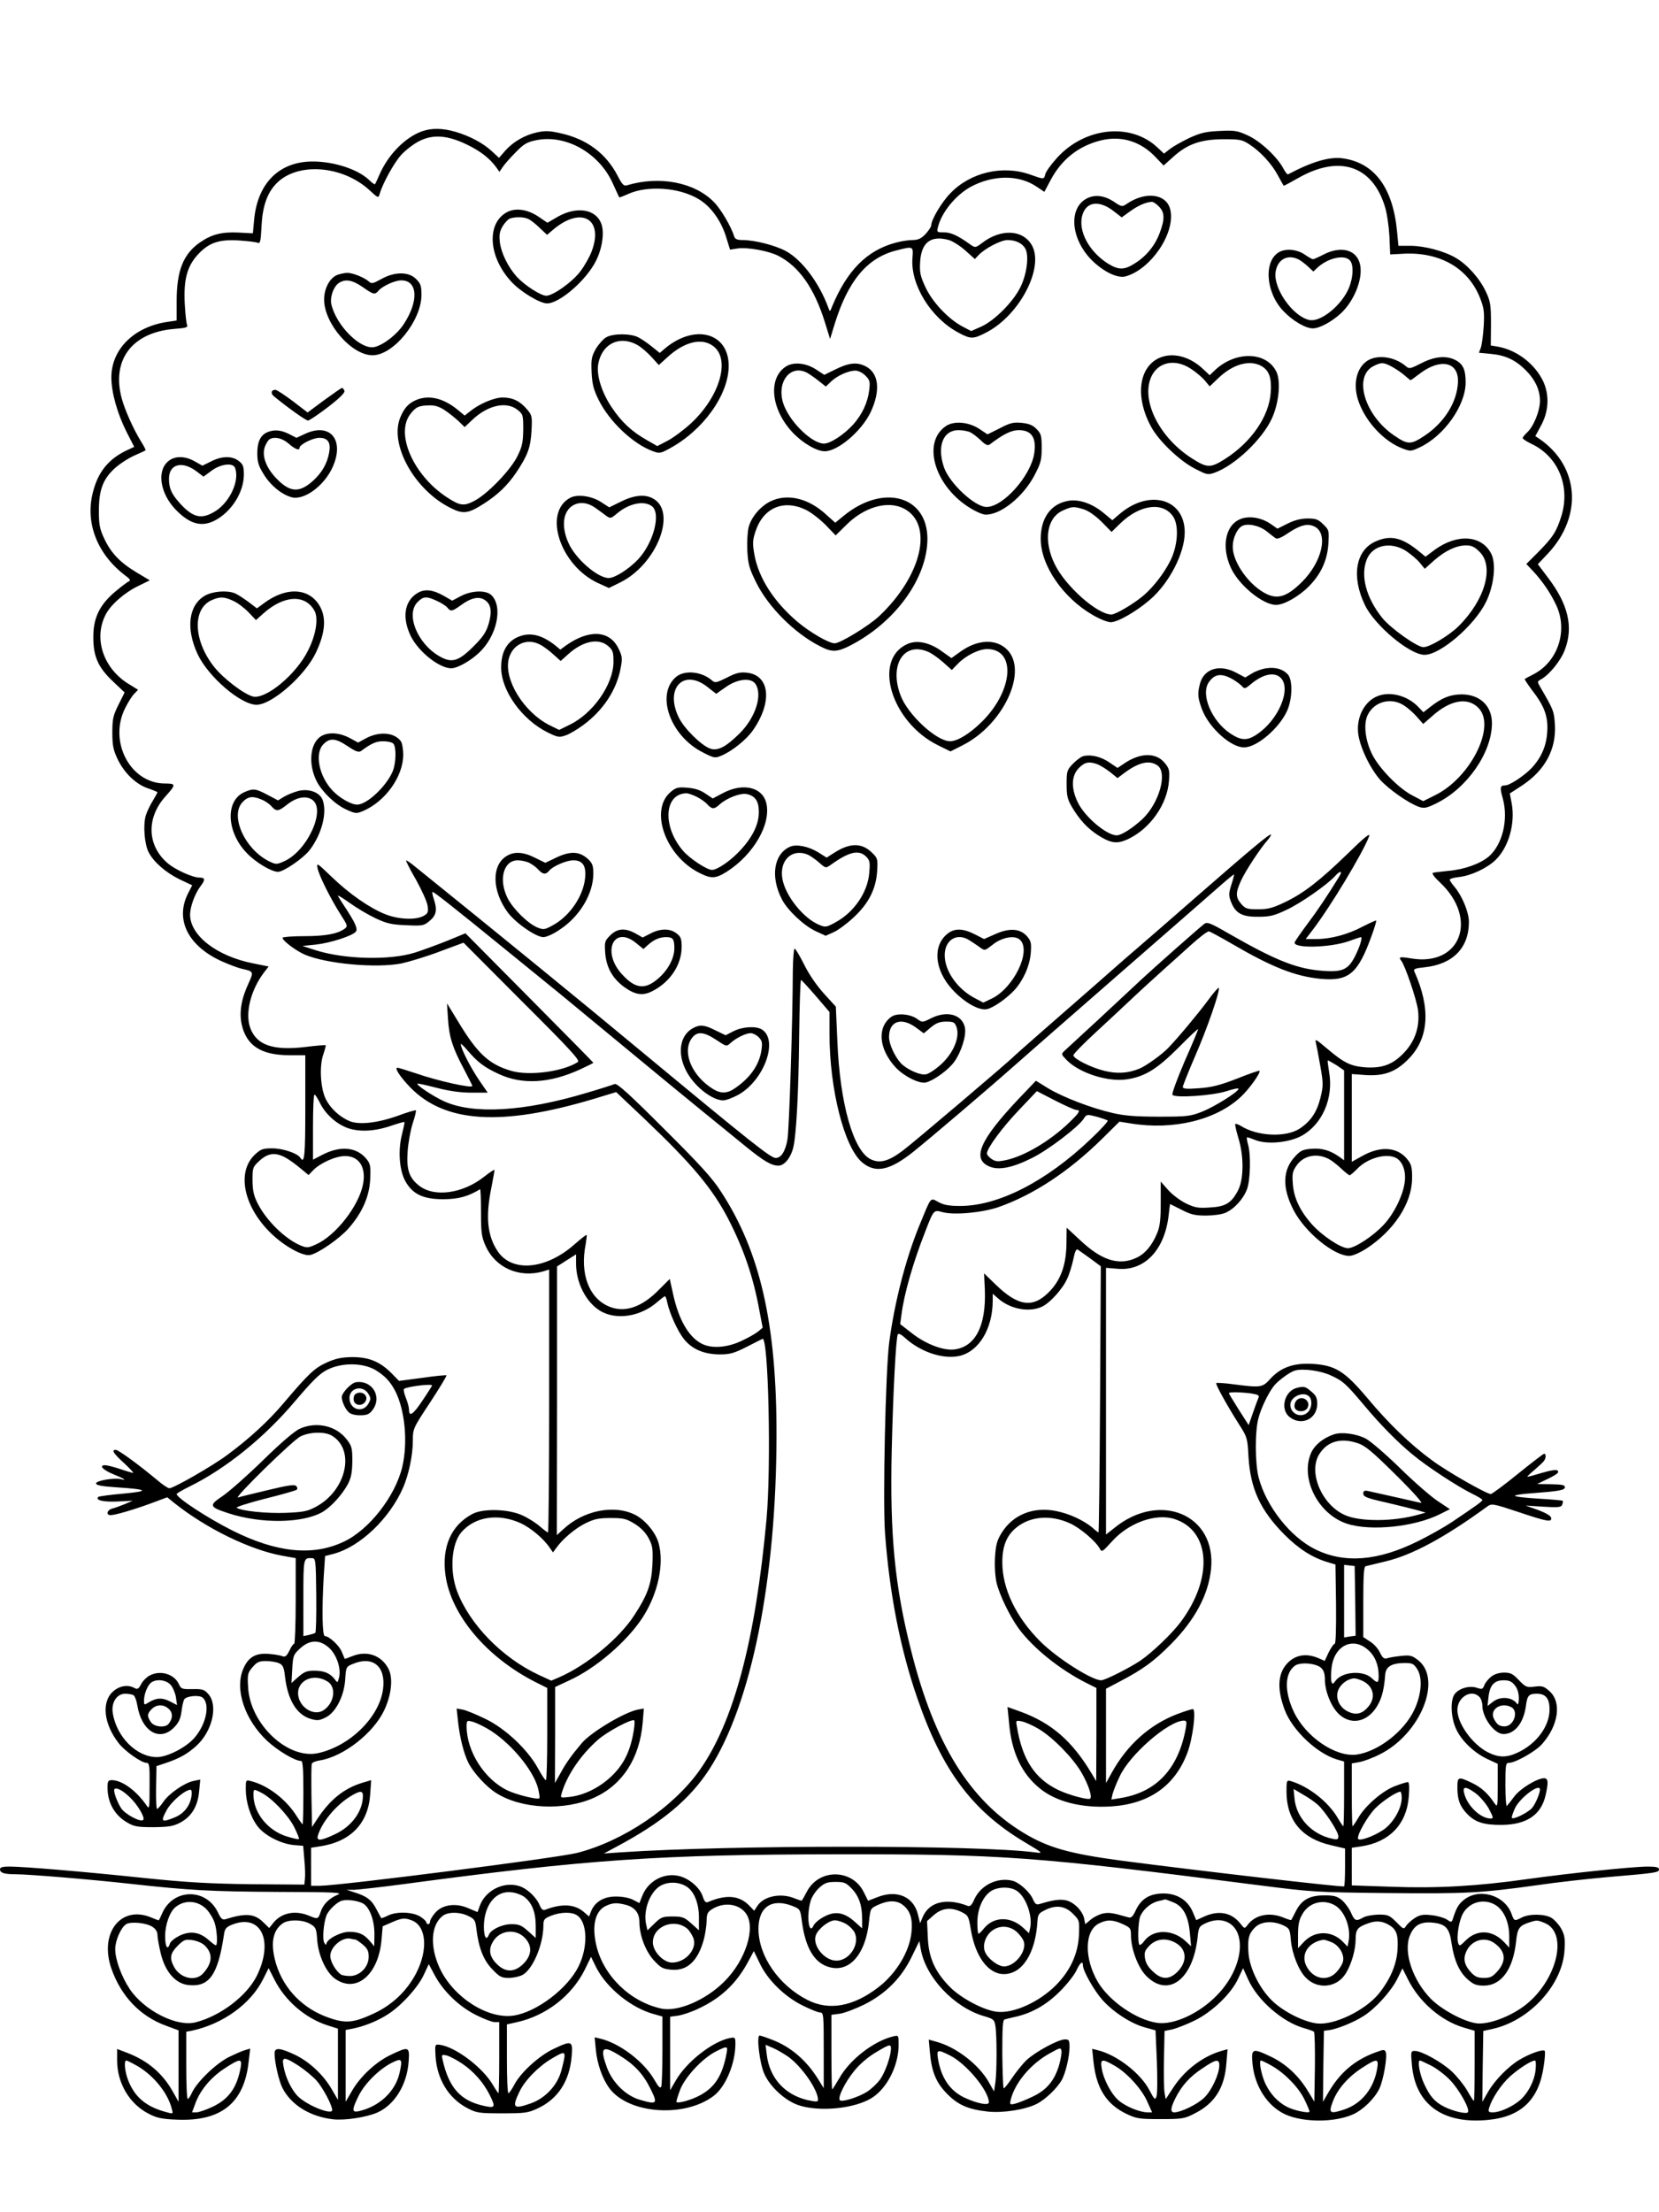 <?xml version="1.0" standalone="no"?>
<!DOCTYPE svg PUBLIC "-//W3C//DTD SVG 20010904//EN"
 "http://www.w3.org/TR/2001/REC-SVG-20010904/DTD/svg10.dtd">
<svg version="1.0" xmlns="http://www.w3.org/2000/svg"
 width="864pt" height="1152pt" viewBox="0 0 864 1152"
 preserveAspectRatio="xMidYMid meet">

<g transform="translate(0,1152) scale(0.1,-0.1)"
fill="#000000" stroke="none">
<path d="M2197 10836 c-88 -32 -176 -122 -221 -226 -11 -25 -21 -47 -23 -49
-2 -3 -16 7 -31 22 -64 61 -206 103 -322 95 -160 -12 -262 -125 -277 -308 l-6
-65 -75 4 c-87 4 -139 -9 -200 -51 -87 -60 -122 -147 -122 -305 l0 -102 -47
-7 c-174 -25 -293 -142 -293 -289 0 -78 30 -186 79 -284 l40 -78 -43 -20 c-92
-45 -146 -112 -172 -216 -42 -160 23 -325 171 -436 21 -15 26 -24 17 -28 -8
-3 -40 -27 -72 -54 -81 -68 -115 -137 -114 -239 0 -100 26 -157 104 -230 l59
-56 -32 -64 c-28 -56 -32 -74 -32 -145 0 -66 5 -90 26 -135 35 -75 97 -134
159 -155 27 -9 50 -19 50 -21 0 -2 -11 -21 -23 -42 -13 -20 -30 -55 -37 -76
-16 -49 -8 -151 14 -194 27 -52 90 -106 161 -141 l66 -31 -21 -41 c-70 -136
-2 -274 173 -354 40 -18 88 -36 107 -40 60 -13 62 -15 36 -72 -40 -85 -51
-154 -37 -219 25 -110 102 -159 249 -159 l82 0 0 -272 c0 -253 -4 -297 -26
-262 -14 23 -90 49 -146 49 -50 0 -60 -4 -91 -33 -94 -89 -60 -265 78 -403 70
-71 174 -129 212 -119 45 11 152 86 198 138 72 82 109 167 113 257 3 65 1 79
-18 103 -51 64 -136 73 -232 23 l-48 -25 0 169 c0 94 3 170 8 170 4 0 16 -19
27 -41 28 -59 85 -111 145 -133 62 -22 144 -18 234 14 33 11 61 19 62 17 2 -2
-4 -30 -12 -62 -22 -83 -15 -188 17 -246 38 -68 93 -94 199 -94 79 1 127 14
190 52 3 2 5 -52 5 -119 0 -108 3 -129 24 -176 51 -114 174 -168 299 -133 l32
10 0 -685 c0 -376 -3 -684 -6 -684 -4 0 -22 14 -42 31 -20 18 -61 44 -92 58
-71 33 -204 37 -260 7 -111 -59 -160 -171 -140 -319 29 -208 216 -429 470
-557 l60 -30 0 -240 c0 -132 -3 -240 -7 -240 -5 0 -23 28 -42 63 -53 96 -168
205 -271 255 -47 23 -100 45 -119 49 l-33 6 7 -64 c9 -86 30 -170 55 -220 27
-52 94 -125 144 -156 132 -84 356 -94 511 -24 147 67 236 204 252 390 l6 74
-33 -6 c-71 -15 -243 -118 -290 -174 -54 -64 -83 -105 -109 -153 l-31 -55 1
250 0 250 73 34 c139 63 303 204 384 330 79 123 112 278 82 385 -15 55 -69
120 -121 147 -110 56 -271 24 -376 -75 l-33 -30 1 700 0 699 50 32 49 31 0
-48 c0 -101 53 -203 127 -247 84 -49 209 -29 295 46 20 17 38 31 41 31 3 0 9
-15 12 -33 13 -58 53 -147 86 -189 43 -54 104 -80 186 -81 54 0 76 6 141 39
42 22 80 40 83 42 31 14 46 -664 21 -938 -58 -633 -171 -1058 -349 -1309 -138
-194 -398 -369 -638 -430 -102 -26 -1231 -170 -1337 -171 l-48 0 0 99 0 99 45
7 c161 24 253 119 263 272 l5 73 -47 -14 c-94 -29 -166 -86 -233 -187 l-28
-43 -3 159 c-1 88 -1 164 2 171 2 6 22 14 43 17 122 20 278 142 334 261 38 81
47 168 22 216 -37 71 -113 97 -190 65 -20 -8 -37 -14 -38 -13 -1 2 -7 18 -15
36 -13 33 -66 82 -88 82 -14 0 -16 142 -6 312 l7 105 46 12 c137 37 291 184
361 346 29 68 50 167 50 243 0 62 1 64 90 199 49 75 88 139 85 141 -2 2 -58
-3 -125 -13 l-122 -16 -41 42 c-60 59 -116 82 -203 82 -56 -1 -85 -7 -132 -28
-64 -29 -93 -56 -227 -214 -76 -90 -178 -184 -292 -268 -78 -58 -279 -173
-301 -173 -8 0 -37 20 -65 44 -91 76 -200 156 -214 156 -24 0 -13 -18 43 -69
30 -28 52 -51 47 -51 -4 0 -35 9 -67 20 -33 11 -68 20 -78 20 -35 0 -13 -24
40 -46 55 -22 78 -36 43 -27 -35 9 -131 -7 -131 -22 0 -9 29 -15 105 -20 168
-11 177 -20 36 -33 -68 -6 -126 -14 -129 -17 -17 -17 24 -27 98 -24 l81 4 -42
-18 c-23 -9 -52 -20 -65 -23 -27 -7 -33 -34 -8 -34 24 0 119 28 212 62 l83 31
37 -30 c167 -133 393 -243 560 -274 l72 -13 0 -223 c0 -123 -4 -223 -8 -223
-5 0 -16 -16 -25 -36 -14 -28 -22 -34 -35 -29 -9 4 -40 10 -68 12 -70 7 -110
-15 -136 -75 -48 -107 6 -268 125 -379 56 -51 143 -103 175 -103 9 0 12 -40
12 -165 0 -91 -2 -165 -4 -165 -2 0 -20 25 -39 55 -55 81 -146 149 -230 170
-27 7 -27 6 -27 -42 0 -66 23 -141 59 -190 35 -49 121 -94 191 -101 l49 -4 6
-72 c4 -39 5 -84 3 -101 l-3 -29 -275 2 c-219 3 -332 9 -555 32 -312 33 -631
60 -706 60 -35 0 -49 -4 -49 -14 0 -19 22 -26 80 -26 68 0 393 -27 600 -50
307 -34 417 -40 768 -42 303 -1 339 -3 310 -15 -45 -19 -75 -50 -88 -89 -13
-39 -15 -39 -63 -19 -71 29 -143 14 -185 -40 l-20 -25 -30 29 c-46 46 -91 50
-197 17 -16 -5 -24 1 -40 35 -61 129 -235 126 -291 -6 -8 -19 -16 -35 -18 -35
-2 0 -20 7 -39 15 -156 65 -270 -79 -208 -263 50 -146 151 -253 289 -302 l62
-23 0 -186 0 -186 -31 55 c-54 95 -131 160 -239 201 l-50 19 0 -60 c0 -117 64
-226 164 -277 42 -22 68 -28 147 -31 231 -10 351 87 374 302 l8 68 -24 -7
c-13 -3 -52 -20 -87 -37 -68 -34 -168 -131 -193 -187 -8 -17 -17 -31 -21 -31
-5 0 -8 79 -8 175 l0 175 28 5 c163 35 307 139 372 268 l29 58 31 -61 c56
-110 161 -200 276 -237 l54 -17 0 -185 0 -186 -32 55 c-44 76 -117 144 -192
180 -79 37 -106 39 -106 7 0 -46 22 -142 41 -180 45 -88 143 -149 263 -163 62
-7 173 10 231 35 90 40 154 144 163 263 6 82 2 83 -94 37 -76 -36 -159 -113
-202 -189 l-32 -55 0 187 0 187 36 7 c58 11 131 40 183 74 70 44 158 141 188
206 l26 56 31 -58 c45 -84 127 -163 215 -207 40 -20 84 -37 97 -37 l24 0 0
-185 c0 -102 -2 -185 -4 -185 -2 0 -15 19 -29 43 -54 92 -195 198 -277 209
-25 3 -25 2 -22 -56 7 -122 67 -222 166 -274 48 -25 60 -27 181 -27 119 0 135
2 186 26 105 49 165 142 176 269 7 84 2 86 -95 40 -74 -35 -170 -122 -203
-185 -13 -25 -27 -45 -31 -45 -5 0 -8 81 -8 179 l0 179 49 11 c153 33 288 137
356 273 l33 68 28 -57 c55 -107 184 -211 302 -242 l42 -12 0 -174 c0 -95 -3
-181 -6 -190 -5 -12 -14 -4 -35 33 -55 96 -181 192 -283 216 l-29 7 6 -64 c7
-75 35 -154 72 -203 101 -133 391 -153 542 -38 62 47 112 167 113 268 0 37 -1
38 -29 33 -91 -18 -227 -125 -282 -222 l-29 -50 0 191 0 192 43 6 c24 4 72 20
106 37 113 53 192 126 252 234 l35 65 30 -62 c40 -87 130 -175 223 -221 40
-20 82 -37 92 -37 18 0 19 -11 19 -197 l0 -197 -31 50 c-61 97 -143 167 -240
203 -30 12 -58 21 -63 21 -17 0 0 -144 24 -198 30 -69 110 -142 180 -165 110
-36 292 -17 380 38 80 50 140 169 140 276 0 51 0 51 -27 45 -102 -24 -228
-121 -283 -220 -18 -31 -34 -56 -36 -56 -2 0 -4 87 -4 194 l0 194 45 6 c25 4
82 26 127 48 111 56 193 138 246 248 l40 82 7 -40 c24 -146 172 -304 327 -350
52 -15 57 -19 62 -52 8 -47 8 -236 0 -294 l-7 -47 -27 48 c-53 93 -170 183
-274 211 l-39 11 6 -67 c9 -102 33 -159 92 -218 56 -56 109 -79 211 -90 78 -8
193 10 253 40 47 24 108 83 132 127 19 36 39 120 39 167 0 38 -2 42 -24 42
-35 0 -154 -65 -200 -108 -21 -20 -55 -63 -76 -94 -21 -31 -40 -55 -43 -52 -3
3 -6 84 -7 180 0 134 2 175 12 178 7 2 35 9 62 15 84 20 158 63 226 131 36 36
74 84 85 107 20 44 35 55 35 28 0 -28 57 -129 101 -179 56 -63 148 -123 220
-143 l57 -16 7 -161 c3 -88 3 -171 -2 -183 -7 -20 -11 -17 -37 33 -46 88 -170
184 -270 208 l-28 7 7 -68 c15 -139 68 -222 174 -272 51 -24 67 -26 176 -26
113 0 124 2 178 30 103 52 155 133 164 261 l6 73 -32 -9 c-97 -28 -192 -100
-252 -193 l-38 -58 -6 33 c-3 18 -5 98 -3 178 l3 144 39 8 c22 5 74 25 115 45
92 44 194 141 230 221 l25 53 27 -60 c49 -108 178 -220 289 -252 25 -7 48 -15
53 -19 4 -4 6 -87 5 -185 l-3 -179 -37 61 c-48 77 -113 137 -191 174 -95 45
-101 42 -94 -37 11 -119 79 -223 172 -265 94 -42 255 -42 350 0 53 23 114 83
139 135 21 45 42 166 33 190 -6 15 -11 14 -57 -3 -109 -41 -184 -107 -244
-211 l-26 -45 2 185 3 185 25 3 c42 5 133 42 182 74 63 40 144 130 176 195
l26 53 28 -56 c59 -119 173 -217 290 -252 l58 -17 0 -182 c0 -101 -2 -183 -4
-183 -3 0 -18 24 -35 54 -17 29 -53 74 -80 99 -52 49 -157 107 -192 107 -21 0
-22 -3 -16 -70 17 -209 162 -313 399 -289 172 17 264 107 288 282 6 38 8 73 5
77 -7 11 -76 -13 -130 -45 -58 -34 -130 -107 -165 -168 l-30 -52 2 184 3 185
50 11 c194 44 364 232 373 411 4 61 0 79 -18 112 -12 21 -35 46 -50 55 -35 21
-115 22 -154 2 -39 -20 -40 -20 -54 19 -36 99 -171 137 -250 71 -27 -22 -38
-42 -56 -99 -6 -17 -8 -17 -32 -1 -14 9 -50 19 -79 22 -43 5 -60 2 -87 -15
-18 -12 -38 -30 -45 -41 -12 -19 -14 -18 -51 20 -36 36 -44 39 -93 39 -30 -1
-65 -7 -79 -15 -37 -21 -45 -19 -64 25 -9 21 -31 51 -47 65 -26 21 -41 25 -92
25 -77 0 -118 -23 -148 -82 -12 -24 -23 -44 -24 -46 -2 -2 -20 4 -40 12 -73
31 -150 15 -189 -40 -14 -18 -15 -18 -36 9 -46 58 -112 71 -188 37 l-42 -19
-17 40 c-25 62 -81 99 -153 99 -71 0 -117 -27 -145 -88 -16 -34 -24 -41 -40
-36 -80 23 -98 26 -129 20 -20 -4 -48 -18 -64 -31 l-30 -25 -6 31 c-3 17 -20
44 -37 60 -48 44 -87 47 -195 14 -17 -5 -23 0 -34 24 -15 37 -71 88 -106 97
-79 20 -165 -22 -199 -95 -13 -31 -23 -40 -34 -36 -113 44 -203 21 -236 -59
l-13 -31 -12 48 c-23 90 -108 127 -207 89 l-52 -20 -22 44 c-59 122 -232 125
-296 5 -13 -25 -25 -46 -27 -48 -1 -2 -19 4 -39 12 -70 29 -159 11 -192 -39
l-17 -26 -29 30 c-51 50 -118 55 -210 16 -13 -6 -20 1 -29 28 -14 45 -68 92
-120 106 -78 21 -163 -23 -194 -100 l-16 -40 -33 17 c-18 10 -55 17 -87 17
-63 1 -110 -26 -131 -75 l-11 -29 -29 25 c-48 40 -114 43 -200 10 -11 -4 -20
3 -28 23 -19 45 -69 91 -112 102 -80 22 -172 -26 -200 -104 l-12 -33 -45 19
c-66 30 -136 21 -174 -21 -15 -17 -28 -38 -28 -46 0 -8 -4 -15 -10 -15 -5 0
-10 5 -10 10 0 6 -15 19 -32 30 -41 25 -126 27 -169 4 -17 -8 -32 -14 -34 -12
-1 2 -12 22 -24 45 -24 48 -51 69 -113 88 l-43 14 40 0 c23 1 140 14 260 30
954 128 1326 154 2255 155 858 1 1027 -11 2195 -161 282 -36 301 -37 675 -41
403 -4 482 0 782 42 95 14 256 32 358 41 260 22 270 24 270 41 0 10 -14 14
-58 14 -77 0 -404 -34 -627 -65 -261 -37 -471 -49 -710 -40 l-205 7 0 98 0 98
48 7 c148 22 238 115 249 260 4 51 2 75 -5 75 -6 0 -36 -9 -67 -21 -64 -24
-154 -101 -191 -165 -14 -24 -28 -44 -30 -44 -2 0 -4 74 -4 164 l0 163 38 7
c21 3 70 21 109 41 212 106 327 392 197 491 -30 23 -41 26 -87 21 -28 -3 -61
-8 -72 -12 -17 -5 -24 1 -38 29 -9 20 -32 46 -52 58 l-35 23 0 183 c0 138 3
183 12 186 7 2 54 13 103 25 140 33 310 125 532 287 22 15 30 14 162 -30 152
-51 174 -54 169 -29 -2 10 -28 25 -68 40 l-65 23 93 -6 c79 -5 93 -3 98 11 4
9 5 18 2 20 -2 2 -59 7 -126 11 -67 4 -122 10 -122 15 0 4 39 10 88 13 143 11
172 16 172 32 0 11 -16 14 -72 15 l-73 1 35 17 c70 33 82 43 72 53 -6 6 -34 2
-79 -11 -39 -12 -73 -21 -78 -21 -4 0 13 16 37 36 23 20 46 41 50 48 10 14 10
36 0 36 -4 0 -65 -47 -137 -105 -71 -58 -135 -105 -141 -105 -22 0 -231 119
-308 177 -113 83 -224 190 -335 323 -119 141 -167 171 -289 178 -95 5 -163
-19 -217 -79 -40 -44 -48 -46 -187 -28 -49 7 -91 9 -94 7 -5 -6 57 -118 120
-217 41 -64 43 -70 48 -166 10 -168 62 -280 187 -406 75 -75 145 -120 226
-144 l40 -12 3 -207 c1 -122 -1 -206 -7 -206 -5 0 -19 -20 -31 -44 l-21 -45
-34 15 c-58 24 -109 18 -150 -17 -60 -53 -68 -137 -24 -254 40 -105 166 -225
271 -257 l38 -11 0 -169 c0 -92 -2 -168 -4 -168 -2 0 -15 19 -29 43 -49 84
-151 164 -244 192 -22 6 -23 4 -23 -57 1 -148 81 -243 233 -277 l72 -17 0 -96
c0 -53 -2 -99 -5 -101 -5 -6 -763 82 -1154 133 -277 37 -387 68 -516 146 -281
170 -464 466 -585 949 -85 336 -111 601 -101 1040 7 302 22 591 32 607 4 5 18
-1 33 -15 81 -76 201 -117 287 -98 102 23 174 142 174 288 l0 36 23 -20 c62
-58 161 -79 230 -49 42 17 113 95 136 150 11 23 24 68 31 99 8 40 15 55 23 50
7 -5 36 -26 66 -47 l54 -40 -4 -693 c-2 -381 -6 -693 -8 -693 -2 0 -17 11 -33
26 -47 38 -117 71 -186 85 -119 25 -227 -18 -286 -114 -24 -39 -30 -62 -34
-126 -3 -45 1 -102 8 -133 15 -63 69 -175 115 -238 75 -102 214 -214 353 -284
l52 -26 0 -243 -1 -242 -24 40 c-101 169 -209 263 -371 322 l-67 24 8 -82 c13
-152 64 -263 159 -341 85 -70 218 -104 370 -95 200 12 335 107 400 280 28 74
47 227 28 227 -6 0 -41 -11 -76 -24 -147 -55 -265 -161 -346 -307 l-30 -54 0
246 0 245 72 38 c121 63 179 106 268 196 124 126 193 255 207 389 29 283 -266
408 -504 214 l-43 -34 0 694 0 695 60 -5 c140 -13 245 97 266 277 4 33 7 60 8
60 0 0 28 -14 60 -30 48 -25 71 -30 126 -30 37 0 83 6 101 14 47 20 95 73 114
125 17 49 20 178 5 230 -5 19 -8 36 -6 38 1 2 20 -4 42 -13 60 -25 175 -15
242 21 108 59 168 196 144 332 -5 32 -9 59 -7 61 1 1 21 -10 44 -24 l41 -28 0
-234 0 -234 -22 16 c-49 35 -92 48 -147 44 -47 -4 -59 -10 -87 -41 -65 -70
-67 -163 -7 -279 60 -115 210 -238 290 -238 18 0 54 16 89 38 144 94 237 236
238 364 1 52 -3 73 -20 95 -51 70 -141 79 -240 23 l-54 -30 0 229 0 228 69 -5
c99 -7 161 16 227 84 106 108 116 263 30 455 -6 13 3 17 54 22 147 16 230 101
230 236 0 51 -35 135 -75 183 -14 16 -25 33 -25 37 0 5 22 11 49 14 63 7 147
47 190 89 68 66 103 189 84 294 l-10 52 66 43 c118 79 176 187 169 315 -5 71
-6 75 -74 192 -19 33 -19 33 1 44 44 24 104 98 125 155 45 119 17 237 -89 376
l-52 69 55 58 c179 194 160 450 -43 592 l-25 17 28 52 c42 75 46 159 14 231
-43 92 -137 165 -238 183 l-36 6 1 112 c0 100 -3 118 -27 169 -32 68 -96 140
-156 175 -61 36 -164 63 -238 63 l-61 0 -7 73 c-21 227 -116 358 -280 382 -69
11 -162 -16 -288 -83 -4 -2 -14 12 -24 30 -31 60 -121 144 -186 173 -54 25
-69 27 -147 23 -71 -3 -99 -10 -156 -36 -38 -18 -84 -44 -101 -57 l-32 -25
-34 32 c-139 131 -378 106 -523 -54 -31 -34 -58 -72 -61 -85 -7 -28 -6 -28
-79 -2 -144 51 -312 11 -416 -98 -45 -46 -99 -137 -99 -166 0 -8 -14 -28 -30
-46 -23 -24 -39 -31 -68 -31 -20 0 -60 -6 -88 -14 -150 -40 -254 -146 -332
-336 -9 -24 -10 -24 -17 -5 -48 132 -138 252 -223 298 -54 29 -161 57 -225 57
-27 0 -39 5 -43 18 -15 50 -69 143 -106 180 -101 103 -283 138 -453 87 -16 -5
-25 4 -49 51 -60 115 -160 190 -296 220 -56 13 -79 14 -122 5 -65 -14 -125
-49 -167 -96 l-32 -37 -39 36 c-46 42 -114 78 -189 100 -66 19 -123 20 -174 2z
m235 -69 c70 -34 118 -71 153 -119 l16 -23 17 25 c9 14 39 48 67 76 42 44 59
54 108 64 153 31 325 -65 397 -222 18 -40 34 -74 35 -76 1 -1 23 7 49 19 101
44 262 33 363 -27 62 -36 116 -109 143 -193 l22 -71 38 6 c50 8 162 -12 213
-38 108 -55 188 -169 243 -346 l27 -87 23 75 c70 227 169 346 319 385 92 24
92 24 87 -39 -11 -138 95 -311 239 -388 65 -35 78 -35 150 3 169 90 295 331
235 448 -45 85 -161 93 -261 16 -35 -26 -36 -26 -62 -8 -64 46 -100 63 -137
63 -37 0 -38 1 -31 28 19 77 93 167 172 210 117 62 249 62 340 1 l42 -28 33
62 c58 109 148 179 266 207 104 24 203 -7 279 -87 l43 -45 50 45 c74 67 143
91 260 92 87 0 99 -2 137 -27 58 -38 116 -101 148 -161 16 -29 29 -53 30 -54
1 -2 36 17 78 41 212 120 383 64 449 -148 11 -34 21 -103 24 -156 l4 -95 75 4
c189 8 336 -79 395 -236 19 -49 21 -71 17 -143 -3 -47 -10 -97 -15 -111 l-10
-26 63 -6 c74 -7 125 -30 178 -82 51 -50 77 -104 77 -162 0 -53 -34 -137 -69
-167 -11 -11 -21 -23 -21 -27 0 -5 20 -18 45 -30 140 -66 204 -220 157 -375
-26 -83 -44 -111 -122 -190 l-61 -61 37 -39 c49 -53 90 -114 119 -176 62 -133
8 -295 -120 -360 -22 -11 -42 -22 -44 -24 -2 -2 15 -27 37 -57 65 -83 85 -138
80 -216 -4 -74 -30 -135 -81 -190 -39 -41 -115 -91 -138 -91 -27 0 -29 -10
-12 -70 29 -108 -2 -237 -72 -299 -44 -38 -128 -69 -212 -76 -37 -4 -74 -8
-80 -10 -8 -3 8 -24 36 -50 202 -189 108 -439 -149 -396 -60 10 -68 8 -53 -11
21 -26 81 -204 88 -259 10 -83 -14 -158 -71 -219 -59 -63 -114 -84 -204 -78
-77 6 -111 23 -204 102 -52 44 -59 48 -53 26 3 -13 14 -68 23 -121 16 -91 16
-102 1 -165 -19 -76 -51 -123 -108 -161 -72 -47 -220 -41 -307 14 -13 8 -26
12 -29 10 -2 -3 5 -35 16 -72 30 -96 29 -217 -2 -275 -34 -65 -65 -84 -147
-88 -60 -4 -78 -1 -125 22 -30 15 -71 46 -92 70 l-38 43 0 -111 c0 -85 -4
-122 -18 -156 -27 -66 -64 -110 -111 -131 -90 -41 -180 -12 -292 94 l-69 64
-1 -86 c-2 -108 -29 -185 -88 -246 -85 -89 -163 -79 -281 36 l-60 58 4 -86 c7
-186 -48 -295 -157 -310 -58 -8 -152 28 -225 86 l-59 46 7 50 c13 106 62 276
123 430 45 117 45 115 90 103 60 -17 207 -3 292 26 182 64 366 185 539 355
l91 90 57 -9 c222 -37 446 17 575 138 45 42 106 128 97 136 -2 2 -55 -16 -117
-41 -90 -35 -131 -45 -198 -50 -64 -5 -84 -3 -84 7 0 6 29 79 64 160 63 144
133 346 123 356 -2 3 -29 -28 -58 -68 -49 -66 -152 -190 -204 -244 -32 -34
-115 -94 -151 -109 -59 -24 -117 -28 -184 -11 -71 18 -160 63 -160 81 0 6 55
63 123 125 67 62 154 143 192 179 39 37 113 104 165 151 52 47 111 99 130 117
49 44 87 73 96 73 4 0 58 -29 120 -65 209 -122 329 -169 460 -182 149 -14 196
26 268 226 15 41 25 75 23 77 -2 2 -32 -12 -68 -30 -78 -42 -168 -66 -243 -66
l-56 0 36 47 c94 123 260 399 294 487 8 22 -21 -1 -112 -90 -148 -143 -228
-205 -328 -253 -61 -29 -86 -36 -138 -36 -57 0 -66 3 -88 28 -30 35 -30 59 1
125 24 51 99 165 138 209 11 13 18 25 16 27 -6 6 -101 -73 -400 -334 -129
-113 -264 -230 -299 -260 -35 -30 -87 -75 -115 -100 -28 -25 -80 -70 -115
-101 -147 -128 -405 -354 -410 -360 -15 -18 -528 -454 -580 -492 -72 -54 -118
-67 -165 -44 -91 43 -161 291 -174 614 l-8 181 -62 68 c-38 42 -78 100 -103
151 -23 46 -45 83 -50 83 -4 0 -8 -51 -9 -112 -1 -276 -19 -828 -28 -882 -11
-62 -33 -96 -61 -96 -26 0 -115 70 -724 575 -291 242 -736 605 -1154 942 -24
20 -45 34 -47 32 -2 -2 21 -48 52 -101 30 -54 57 -114 60 -135 4 -34 2 -40
-22 -53 -41 -22 -130 -18 -198 9 -81 32 -188 106 -281 196 -76 73 -78 74 -72
43 8 -39 68 -159 121 -242 36 -56 37 -60 19 -73 -36 -26 -100 -38 -209 -38
-60 0 -111 -4 -113 -8 -5 -12 67 -67 115 -88 112 -48 372 -72 504 -46 41 9
131 36 199 62 l124 46 305 -306 c245 -244 303 -307 291 -315 -78 -51 -256 -74
-349 -46 -115 34 -175 90 -275 256 l-58 95 5 -80 c6 -95 24 -152 83 -262 24
-46 44 -85 44 -88 0 -14 -183 27 -292 65 -49 16 -93 30 -98 30 -18 0 14 -48
68 -104 180 -183 472 -202 949 -60 l122 37 149 -141 c247 -235 353 -362 435
-520 82 -160 130 -302 162 -477 l17 -89 -24 -20 c-12 -10 -52 -33 -87 -49 -74
-35 -156 -41 -207 -14 -68 35 -120 126 -149 260 l-17 77 -54 -54 c-92 -95
-183 -125 -266 -88 -102 45 -148 170 -118 322 4 25 7 47 5 49 -2 2 -30 -20
-62 -48 -148 -132 -326 -149 -401 -37 -54 80 -64 180 -33 331 10 50 17 92 16
93 -2 2 -26 -14 -54 -36 -110 -87 -257 -108 -336 -48 -54 41 -69 84 -62 181 3
44 15 109 26 144 12 35 19 66 17 69 -3 2 -45 -10 -93 -28 -106 -38 -203 -49
-253 -28 -51 22 -98 65 -122 112 -29 55 -36 174 -14 236 8 24 14 46 12 47 -1
2 -49 -2 -105 -9 -168 -20 -253 9 -287 97 -29 76 1 199 71 291 l24 31 -79 16
c-190 37 -330 145 -330 254 0 41 25 110 55 149 25 33 24 44 -6 44 -36 0 -126
41 -166 75 -107 92 -112 235 -12 347 57 63 56 68 -2 68 -181 0 -296 220 -206
395 14 28 34 60 46 72 l20 21 -42 26 c-137 80 -192 238 -127 365 26 52 101
117 171 150 l59 29 -67 40 c-87 52 -135 102 -170 177 -24 51 -28 73 -28 145 0
108 21 164 81 220 25 23 71 53 102 67 31 14 58 26 60 28 2 2 -9 23 -24 47 -37
59 -84 163 -100 223 -54 200 53 343 271 362 65 5 75 8 69 22 -4 9 -9 59 -12
112 -6 125 13 193 69 254 57 61 108 79 211 73 46 -3 90 -8 99 -12 14 -6 17 5
21 86 5 103 29 172 76 221 108 114 345 97 487 -34 44 -41 46 -41 52 -20 14 52
75 164 113 205 23 25 65 57 93 71 72 37 148 31 249 -18z m2510 -497 c20 -6 59
-31 86 -55 l49 -44 19 20 c31 34 116 79 151 79 43 0 78 -17 93 -45 20 -37 8
-131 -25 -199 -36 -75 -132 -173 -203 -206 l-54 -24 -46 24 c-75 40 -158 129
-193 206 -27 58 -30 77 -27 130 6 102 56 140 150 114z m2031 -3317 c-58 -95
-114 -178 -166 -247 -32 -43 -61 -85 -64 -92 -13 -34 182 -30 282 5 32 12 61
21 62 21 9 0 0 -35 -23 -85 -38 -82 -67 -98 -169 -91 -137 9 -245 51 -493 193
-98 57 -115 63 -130 52 -31 -24 -266 -232 -327 -289 -33 -31 -132 -123 -220
-205 -88 -81 -169 -156 -180 -166 -19 -18 -19 -19 9 -48 66 -69 219 -118 319
-101 91 15 153 53 265 165 56 57 102 100 102 96 0 -4 -32 -81 -71 -169 -38
-89 -67 -167 -63 -173 11 -18 208 -5 282 19 34 11 62 17 62 12 0 -15 -121 -91
-187 -118 -64 -25 -78 -27 -228 -27 -121 0 -180 5 -240 19 -113 26 -258 82
-335 128 l-65 40 -88 -92 c-205 -217 -248 -316 -153 -355 48 -20 120 -6 221
45 85 42 239 160 268 203 16 25 17 25 68 12 28 -8 54 -17 58 -20 3 -4 -37 -48
-89 -97 -232 -221 -481 -348 -680 -348 -56 0 -85 5 -112 20 -45 24 -36 34
-103 -129 -70 -174 -126 -392 -154 -601 -19 -144 -34 -823 -22 -991 23 -316
80 -608 169 -864 129 -375 285 -584 557 -747 99 -59 100 -60 55 -54 -302 39
-1583 39 -2159 0 l-86 -6 65 35 c237 126 382 246 485 405 218 338 348 984 349
1737 1 582 -85 958 -290 1271 -44 69 -112 143 -297 327 -178 178 -243 237
-256 232 -9 -4 -74 -25 -146 -46 -326 -98 -591 -113 -742 -44 -54 24 -146 85
-139 92 2 2 47 -8 101 -22 66 -17 124 -25 181 -25 l84 0 -46 67 c-43 63 -94
163 -94 185 0 6 15 -9 34 -31 51 -60 86 -88 162 -123 123 -58 267 -50 427 24
37 17 67 32 67 34 0 1 -150 154 -333 338 l-333 336 -97 -40 c-53 -21 -127 -48
-164 -60 -132 -42 -369 -36 -520 12 l-68 22 69 7 c75 8 190 45 209 67 12 15
-3 48 -64 140 -16 24 -29 45 -29 48 0 3 29 -15 64 -40 35 -25 94 -60 132 -78
58 -27 83 -33 159 -36 87 -4 92 -3 123 23 35 29 40 58 21 114 -6 18 -9 34 -7
36 4 4 84 -58 418 -330 237 -192 283 -230 470 -385 329 -272 378 -312 515
-424 77 -63 179 -145 226 -184 96 -78 136 -102 173 -102 30 0 62 38 76 89 17
63 29 287 32 588 2 161 6 292 10 290 3 -1 38 -39 77 -84 l71 -83 0 -114 c0
-288 77 -591 170 -669 69 -58 143 -43 265 54 78 62 385 323 526 448 47 42 292
256 544 476 252 220 491 428 529 462 39 34 71 61 73 59 1 -1 -5 -25 -14 -53
-14 -45 -15 -56 -2 -89 23 -60 58 -79 142 -78 61 0 84 6 147 36 72 33 214 132
254 177 27 30 40 26 19 -6z m-1368 -1213 c25 0 17 -14 -37 -66 -100 -96 -232
-174 -328 -195 -43 -9 -55 -8 -75 5 -14 9 -25 22 -25 30 0 26 79 134 168 227
l92 97 95 -49 c53 -27 102 -49 110 -49z m-4122 -246 c18 -9 53 -34 78 -55 l46
-38 23 24 c36 38 118 75 167 75 73 0 110 -58 94 -145 -21 -114 -143 -270 -245
-315 -41 -19 -48 -19 -80 -6 -81 34 -177 128 -223 217 -22 43 -27 68 -28 122
0 66 1 70 37 103 43 39 80 44 131 18z m5450 -17 c12 -8 37 -28 56 -46 18 -17
36 -31 40 -31 4 0 20 14 37 31 54 58 153 86 205 59 33 -18 52 -68 45 -123 -7
-67 -55 -166 -108 -223 -54 -59 -152 -124 -188 -124 -37 0 -136 66 -189 126
-61 69 -93 137 -98 209 -4 51 -2 65 19 95 39 57 117 69 181 27z m-4978 -1091
c49 -30 77 -59 104 -111 50 -99 66 -266 36 -394 -37 -154 -174 -329 -306 -390
-162 -76 -350 -56 -581 60 -127 64 -288 169 -288 189 0 3 30 21 67 39 191 94
392 257 551 446 87 102 125 141 164 161 76 39 185 39 253 0z m4977 -29 c62
-28 79 -44 174 -157 85 -101 167 -185 249 -253 72 -61 233 -166 309 -204 31
-15 56 -30 56 -34 0 -7 -25 -25 -160 -116 -36 -24 -115 -69 -176 -99 -208
-103 -382 -117 -534 -42 -129 63 -256 224 -295 374 -19 72 -20 241 -1 309 14
55 55 138 83 171 24 28 83 71 108 77 41 12 135 -1 187 -26z m-4682 -52 c0 -2
-23 -39 -51 -80 -48 -72 -69 -86 -69 -45 0 11 -7 38 -16 60 -9 23 -14 44 -10
47 12 12 146 29 146 18z m4264 -41 c38 -6 46 -10 40 -23 -4 -9 -17 -44 -29
-79 l-22 -63 -52 81 c-28 44 -51 83 -51 85 0 7 59 6 114 -1z m-3802 -676 c53
-25 119 -80 151 -128 l17 -24 17 23 c32 46 98 102 153 129 45 22 68 27 131 27
67 0 81 -4 124 -30 32 -20 57 -45 73 -75 21 -40 23 -55 20 -135 -5 -103 -25
-160 -95 -267 -78 -120 -246 -259 -390 -322 l-42 -18 -65 30 c-191 89 -361
264 -426 437 -39 106 -29 244 22 305 71 83 193 101 310 48z m2861 -1 c53 -24
134 -93 155 -132 10 -19 14 -16 62 37 87 98 229 149 326 118 188 -60 204 -306
34 -535 -45 -61 -149 -160 -210 -202 -58 -39 -185 -103 -205 -103 -49 0 -231
116 -317 202 -127 127 -198 275 -198 412 0 86 23 141 74 182 73 59 179 67 279
21z m-3926 -374 c1 -106 -1 -194 -5 -196 -4 -3 -19 -7 -34 -11 l-28 -6 0 199
c0 209 0 209 45 207 19 -1 20 -9 22 -193z m5411 -29 l2 -182 -30 -4 -30 -5 0
189 0 189 28 -3 27 -3 3 -181z m-5343 -246 c39 -37 62 -107 51 -153 -8 -30 -8
-30 -24 -8 -25 31 -55 43 -106 43 -37 0 -52 -6 -82 -32 l-36 -32 4 73 c4 69 6
75 41 107 51 47 103 47 152 2z m5409 -9 c37 -32 56 -79 56 -136 0 -39 -6 -40
-36 -12 -45 43 -155 34 -189 -14 -13 -18 -15 -19 -21 -4 -3 10 -3 43 1 74 14
114 111 161 189 92z m-5671 -70 c20 -9 26 -21 31 -68 14 -122 60 -200 134
-222 35 -10 45 -9 79 8 52 26 96 112 101 200 4 62 5 64 39 78 105 44 173 -12
158 -130 -18 -145 -171 -297 -337 -334 -158 -36 -357 151 -366 345 -4 64 -2
73 23 102 23 27 34 32 70 32 24 0 55 -5 68 -11z m5427 -24 c14 -13 20 -31 20
-61 0 -63 35 -147 76 -183 68 -60 157 -34 204 59 19 37 29 81 34 149 3 42 33
60 99 61 43 0 49 -3 68 -32 29 -46 22 -133 -16 -213 -53 -112 -188 -216 -300
-232 -109 -14 -265 92 -327 223 -50 106 -48 201 6 240 28 20 109 13 136 -11z
m-5173 -72 c46 -30 34 -112 -22 -149 -47 -31 -119 9 -131 72 -15 80 76 126
153 77z m5393 2 c53 -28 65 -83 29 -129 -31 -39 -63 -49 -104 -31 -48 20 -73
72 -55 115 13 32 51 59 83 60 10 0 31 -7 47 -15z m-3804 -282 c-19 -95 -54
-159 -115 -216 -61 -57 -139 -95 -211 -104 -52 -6 -52 -6 -45 18 27 94 100
201 189 279 47 42 178 112 189 101 4 -4 1 -40 -7 -78z m-759 36 c114 -65 239
-212 265 -311 6 -26 10 -49 7 -52 -9 -9 -116 17 -165 40 -120 57 -213 202
-214 333 0 31 2 33 28 26 15 -3 51 -20 79 -36z m2872 -2 c74 -44 178 -150 223
-227 35 -60 57 -125 46 -136 -10 -9 -114 19 -167 45 -122 59 -187 158 -215
330 -6 33 -6 33 26 27 18 -4 57 -21 87 -39z m767 6 c-38 -214 -154 -338 -345
-367 l-43 -7 6 28 c4 15 20 57 37 92 52 114 253 288 333 291 16 0 17 -5 12
-37z m-4814 -339 c55 -28 139 -117 170 -178 16 -32 27 -60 25 -63 -3 -2 -32 4
-64 14 -99 31 -173 123 -173 217 0 31 1 31 42 10z m5502 -63 c38 -35 106 -139
106 -163 0 -17 -5 -19 -32 -13 -105 22 -186 108 -196 207 l-5 52 49 -29 c27
-15 62 -39 78 -54z m-4974 48 c0 -80 -57 -159 -144 -200 -76 -36 -100 -38 -90
-6 21 68 89 151 163 199 54 34 71 35 71 7z m5410 -12 c0 -56 -47 -135 -99
-168 -49 -32 -117 -56 -127 -46 -13 12 47 119 90 162 40 39 107 83 129 85 4 0
7 -15 7 -33z m-3723 -462 c39 -26 63 -87 63 -161 l0 -66 -40 36 c-36 32 -46
36 -97 36 -52 0 -60 -3 -94 -36 l-37 -36 -7 31 c-14 63 11 146 57 188 38 35
107 39 155 8z m859 -10 c38 -40 54 -88 54 -159 l0 -48 -39 35 c-55 49 -102 57
-159 26 -24 -12 -49 -33 -55 -46 -25 -55 -38 54 -15 129 6 21 27 52 45 68 28
25 42 30 85 30 45 0 54 -4 84 -35z m859 -11 c49 -32 85 -135 69 -198 l-5 -23
-30 28 c-65 60 -151 60 -203 -1 -13 -17 -27 -30 -30 -30 -3 0 -6 26 -6 58 0
67 25 129 65 160 34 27 104 30 140 6z m-2566 -31 c41 -30 61 -80 61 -152 l0
-63 -40 36 c-34 30 -47 36 -86 36 -49 0 -107 -28 -118 -55 -13 -34 -26 -12
-26 43 1 112 62 188 144 178 22 -2 51 -13 65 -23z m-837 -36 c34 -21 58 -88
58 -158 l-1 -64 -22 26 c-31 37 -58 49 -109 49 -45 0 -118 -39 -118 -63 0 -7
-5 -4 -11 6 -11 18 -4 102 11 142 11 29 58 73 83 78 30 7 85 -2 109 -16z
m4218 7 c52 -21 79 -71 87 -162 l6 -67 -29 27 c-69 64 -172 63 -218 -4 -9 -12
-19 -19 -22 -15 -10 10 -7 119 4 147 14 36 55 71 94 80 18 4 34 8 35 9 2 1 21
-6 43 -15z m-5033 -38 c17 -19 36 -51 42 -73 12 -41 15 -113 5 -113 -4 0 -21
13 -39 29 -47 41 -95 47 -150 21 -24 -12 -47 -30 -50 -41 -12 -38 -25 -18 -25
39 0 59 24 126 53 150 49 41 119 36 164 -12z m3625 24 c38 -29 52 -72 45 -141
-9 -99 -78 -215 -173 -288 -130 -100 -256 -123 -368 -66 -150 76 -256 229
-256 371 0 115 71 161 179 118 37 -15 39 -18 46 -71 16 -129 55 -206 118 -237
116 -54 214 42 233 230 7 66 7 66 48 85 53 24 97 24 128 -1z m2255 -5 c48 -32
78 -114 67 -181 l-6 -31 -27 28 c-58 57 -145 56 -201 -4 l-30 -32 0 69 c0 52
5 78 22 107 35 64 114 83 175 44z m831 5 c44 -27 72 -89 72 -164 l0 -58 -27
29 c-61 64 -141 67 -200 8 -30 -30 -33 -31 -39 -13 -10 32 5 122 27 157 35 58
109 76 167 41z m-4526 0 c45 -13 68 -43 68 -89 0 -68 31 -150 74 -198 37 -40
47 -46 91 -50 84 -8 140 45 171 159 7 29 14 72 14 95 0 34 5 46 25 59 62 41
141 32 179 -19 54 -73 0 -245 -112 -356 -97 -97 -244 -160 -330 -140 -162 36
-301 172 -337 331 -23 102 -5 175 48 202 38 18 59 19 109 6z m2325 -45 c35
-35 35 -35 32 -113 -5 -97 -45 -184 -119 -259 -89 -90 -224 -150 -310 -139
-70 9 -188 72 -245 131 -76 78 -109 151 -113 256 l-4 85 36 32 c43 37 91 42
146 14 32 -16 35 -22 46 -90 23 -141 91 -232 172 -232 96 0 165 108 175 275 2
35 7 42 37 57 58 30 106 24 147 -17z m-3147 -13 c31 -15 36 -22 41 -67 12 -99
37 -163 83 -210 37 -39 48 -45 85 -45 23 0 55 7 71 15 54 28 109 157 110 256
0 34 4 38 40 53 51 20 109 21 137 1 52 -37 56 -163 7 -263 -56 -116 -219 -240
-339 -258 -135 -20 -315 96 -385 247 -52 112 -46 223 14 271 27 23 91 23 136
0z m-296 -22 c77 -29 87 -154 22 -278 -49 -92 -124 -163 -221 -208 -104 -48
-145 -52 -233 -21 -133 46 -232 147 -273 276 -32 105 -21 177 33 215 31 22
106 20 144 -3 29 -17 32 -24 36 -85 7 -84 49 -172 97 -203 109 -73 223 26 238
207 l6 69 46 20 c52 23 69 25 105 11z m2264 -20 c18 -11 37 -31 43 -44 28 -61
-27 -146 -95 -146 -63 0 -127 80 -107 133 13 34 68 77 99 77 15 0 42 -9 60
-20z m1440 0 c39 -18 42 -22 42 -58 0 -71 37 -169 80 -212 115 -115 243 -18
267 201 5 52 8 58 40 73 79 38 153 9 174 -67 24 -90 -22 -216 -116 -310 -91
-93 -223 -153 -308 -141 -110 16 -251 114 -310 214 -72 124 -69 267 7 304 41
21 72 20 124 -4z m1389 -6 c37 -23 46 -52 41 -129 -5 -77 -39 -155 -99 -229
-73 -87 -231 -163 -320 -153 -67 8 -166 57 -226 111 -69 62 -125 173 -131 256
-5 75 1 100 34 133 32 32 93 36 147 11 33 -16 35 -20 40 -81 7 -69 40 -153 77
-191 61 -64 163 -54 209 22 29 47 51 122 51 177 0 52 10 64 67 84 41 15 75 11
110 -11z m808 12 c131 -55 56 -323 -124 -444 -81 -54 -179 -86 -234 -78 -68
11 -177 70 -234 126 -96 97 -146 246 -110 332 22 53 56 72 118 66 68 -7 88
-28 99 -110 13 -87 40 -147 84 -186 30 -26 45 -32 84 -32 91 0 153 85 168 233
7 67 17 80 74 98 36 11 37 10 75 -5z m-7251 -20 c17 -11 26 -26 26 -42 0 -15
8 -58 17 -96 23 -96 77 -158 144 -165 108 -12 154 52 185 260 4 32 11 41 39
53 152 63 223 -79 133 -264 -51 -104 -189 -210 -319 -243 -97 -26 -269 61
-344 174 -43 65 -75 153 -75 207 0 45 30 113 57 130 25 15 106 7 137 -14z
m2788 -12 c9 -9 21 -28 28 -44 24 -57 -38 -130 -110 -130 -45 0 -100 58 -100
105 0 86 115 129 182 69z m1715 -16 c14 -13 29 -33 34 -46 19 -50 -44 -132
-102 -132 -32 0 -87 42 -100 78 -14 37 7 90 45 113 39 25 89 19 123 -13z
m-2566 -27 c42 -42 40 -92 -5 -137 -45 -45 -91 -46 -134 -6 -41 38 -50 76 -27
117 33 62 116 75 166 26z m-881 -11 c5 0 22 -12 39 -26 25 -21 31 -34 31 -64
0 -53 -46 -100 -98 -100 -20 0 -42 4 -47 8 -27 19 -55 68 -55 96 0 49 65 102
108 90 8 -2 17 -4 22 -4z m-785 -30 c45 -42 42 -93 -8 -147 -40 -44 -120 -25
-152 37 -23 44 -18 69 20 107 32 32 40 35 76 30 23 -3 52 -15 64 -27z m5062
10 c56 -34 56 -100 1 -152 -41 -38 -79 -37 -123 5 -24 21 -38 44 -42 69 -5 32
-1 41 25 68 37 36 90 40 139 10z m808 6 c40 -17 68 -65 59 -101 -3 -14 -19
-39 -34 -55 -48 -51 -121 -36 -156 31 -32 62 10 126 89 138 4 0 23 -5 42 -13z
m845 -3 c61 -42 67 -93 19 -148 -26 -29 -38 -35 -71 -35 -31 0 -46 6 -68 30
-35 38 -42 72 -21 113 27 54 93 73 141 40z m-3674 -594 c71 -52 154 -172 154
-223 0 -12 -8 -12 -55 -2 -119 28 -198 116 -212 238 l-6 50 37 -16 c20 -8 57
-30 82 -47z m534 44 c0 -40 -30 -124 -56 -161 -16 -22 -47 -51 -69 -65 -44
-28 -130 -55 -141 -44 -13 13 26 93 74 152 28 35 72 73 111 96 73 44 81 46 81
22z m-856 -25 c-21 -114 -60 -177 -138 -219 -44 -24 -114 -44 -123 -35 -2 2 6
29 18 61 25 68 118 168 189 203 58 29 61 28 54 -10z m1732 -61 c-24 -81 -64
-130 -138 -165 -35 -17 -76 -33 -92 -37 -27 -6 -28 -5 -22 22 22 88 106 188
206 242 52 29 55 29 58 11 2 -11 -4 -44 -12 -73z m-2294 52 c80 -48 126 -97
164 -173 41 -82 37 -87 -52 -61 -74 21 -143 88 -173 168 -38 104 -25 119 61
66z m1726 -3 c86 -44 201 -183 202 -244 0 -18 -62 -6 -128 25 -75 36 -120 102
-137 201 -8 50 -3 51 63 18z m-2008 -3 c0 -9 -8 -44 -17 -77 -21 -76 -83 -142
-158 -169 -91 -32 -100 -24 -61 58 27 60 102 136 171 176 58 34 65 35 65 12z
m-532 -40 c60 -41 109 -97 141 -160 34 -68 31 -73 -34 -58 -118 27 -178 95
-210 239 -6 27 -5 28 22 22 15 -4 52 -23 81 -43z m-852 -11 c32 -21 74 -56 93
-77 33 -38 81 -128 81 -153 0 -28 -128 23 -177 70 -34 33 -67 100 -77 161 -9
48 4 48 80 -1z m525 -36 c-22 -98 -106 -176 -213 -200 -37 -8 -36 8 1 83 33
64 107 137 173 170 51 25 55 19 39 -53z m-1365 35 c84 -49 159 -141 179 -224
7 -26 7 -26 -32 -15 -103 28 -162 78 -196 166 -17 44 -23 102 -9 102 4 0 30
-13 58 -29z m538 -3 c-19 -108 -61 -168 -147 -209 -34 -16 -72 -29 -84 -29
l-23 0 19 51 c26 68 82 134 154 180 75 49 88 50 81 7z m4547 7 c66 -36 144
-122 173 -187 l26 -58 -23 0 c-40 0 -111 29 -149 60 -40 33 -83 114 -91 173
-7 45 3 47 64 12z m549 0 c0 -45 -39 -130 -78 -168 -35 -35 -122 -77 -157 -77
-21 0 -19 23 6 73 34 67 75 113 141 156 70 48 88 51 88 16z m276 -4 c68 -40
139 -113 169 -177 14 -29 25 -56 25 -60 0 -11 -80 5 -118 25 -46 24 -84 64
-110 116 -22 44 -38 125 -25 125 4 0 31 -13 59 -29z m547 -8 c-16 -106 -80
-187 -172 -218 -76 -25 -83 -20 -60 41 25 66 79 128 153 176 76 49 86 49 79 1z
m279 11 c28 -14 73 -48 99 -75 47 -48 105 -151 94 -168 -7 -12 -77 5 -123 28
-50 25 -76 55 -106 121 -23 49 -35 120 -21 120 3 0 29 -12 57 -26z m545 -25
c-7 -61 -45 -129 -90 -163 -42 -32 -99 -56 -132 -56 -23 0 -25 3 -20 23 16 52
63 122 109 164 46 41 109 82 130 83 5 0 6 -23 3 -51z"/>
<path d="M5661 10487 c-98 -50 -85 -211 25 -322 62 -61 135 -96 177 -84 130
37 256 221 233 342 -16 87 -126 104 -227 36 -25 -17 -27 -17 -70 12 -48 31
-97 37 -138 16z m374 -42 c31 -30 32 -66 5 -137 -24 -66 -70 -122 -129 -159
-56 -36 -85 -36 -142 -1 -109 70 -165 192 -124 272 27 53 91 52 158 -2 l39
-30 44 32 c42 30 81 47 112 49 7 1 24 -10 37 -24z"/>
<path d="M2633 10411 c-101 -63 -86 -234 31 -359 48 -52 148 -112 185 -112 66
0 207 123 256 224 33 67 44 151 25 195 -30 73 -128 87 -224 33 l-55 -32 -47
32 c-60 40 -125 48 -171 19z m120 -32 c12 -6 39 -27 59 -47 l37 -35 33 28
c146 123 264 55 199 -115 -10 -27 -36 -73 -57 -101 -40 -55 -143 -129 -179
-129 -29 0 -112 54 -153 98 -46 51 -82 124 -89 182 -4 39 -1 55 16 84 12 19
30 37 39 39 33 9 73 7 95 -4z"/>
<path d="M6665 10209 c-85 -43 -75 -210 18 -308 48 -51 116 -91 154 -91 35 0
98 34 146 78 75 70 121 195 97 266 -22 68 -100 85 -186 41 -27 -14 -52 -25
-56 -25 -4 0 -24 11 -44 25 -39 26 -92 32 -129 14z m98 -40 c12 -6 34 -23 49
-37 l28 -26 22 21 c56 51 142 69 169 36 22 -26 15 -102 -13 -158 -45 -88 -147
-165 -201 -151 -86 21 -185 163 -174 248 9 67 62 96 120 67z"/>
<path d="M1758 10089 c-40 -15 -70 -70 -70 -129 0 -125 143 -290 252 -290 109
0 253 178 255 312 0 50 -4 61 -28 85 -38 39 -112 39 -181 0 -44 -24 -51 -26
-65 -13 -23 21 -86 46 -113 45 -13 0 -35 -5 -50 -10z m131 -64 c57 -40 63 -41
82 -19 20 24 85 54 119 54 86 0 92 -108 12 -229 -35 -53 -103 -106 -151 -118
-70 -17 -198 108 -225 221 -9 36 10 92 37 111 34 24 71 18 126 -20z"/>
<path d="M3158 9764 c-15 -8 -39 -35 -54 -59 -23 -41 -26 -54 -23 -123 3 -63
10 -90 37 -145 56 -113 180 -230 283 -267 33 -12 40 -11 87 15 175 95 307 280
307 430 0 172 -175 220 -330 92 l-29 -25 -41 33 c-22 18 -54 40 -72 49 -40 20
-129 20 -165 0z m169 -45 c17 -11 48 -38 68 -60 l36 -40 44 40 c91 84 185 105
244 55 85 -71 27 -262 -121 -399 -37 -34 -92 -75 -121 -90 l-54 -28 -54 31
c-79 45 -131 93 -182 169 -52 76 -81 167 -72 224 19 112 116 157 212 98z"/>
<path d="M6033 9654 c-105 -52 -121 -207 -36 -360 40 -72 147 -174 225 -214
64 -33 68 -34 105 -21 104 38 245 171 296 280 38 81 49 199 23 248 -53 103
-212 106 -319 5 l-27 -26 -33 31 c-72 69 -164 91 -234 57z m170 -55 c26 -17
58 -44 72 -61 l25 -30 43 41 c77 75 166 100 228 64 39 -23 52 -61 47 -136 -8
-124 -100 -259 -238 -347 -76 -48 -93 -48 -174 4 -167 107 -263 297 -212 420
34 81 125 101 209 45z"/>
<path d="M7111 9634 c-52 -43 -65 -128 -33 -212 40 -105 132 -201 225 -237 43
-16 45 -16 92 6 125 59 237 216 238 336 0 68 -13 97 -53 118 -48 25 -110 19
-179 -17 -55 -28 -62 -30 -78 -16 -62 54 -161 65 -212 22z m137 -23 c20 -11
50 -31 66 -45 16 -14 31 -26 32 -26 2 0 24 16 49 35 107 81 202 61 198 -44 -4
-104 -70 -211 -174 -280 -72 -48 -87 -48 -161 3 -153 106 -211 307 -104 360
40 20 50 20 94 -3z"/>
<path d="M4094 9612 c-95 -60 -80 -222 33 -343 51 -55 126 -99 168 -99 69 0
192 105 239 203 54 115 43 207 -29 241 -45 22 -88 16 -161 -21 l-51 -25 -40
26 c-53 36 -119 43 -159 18z m109 -33 c12 -7 39 -25 60 -42 l38 -30 27 26 c32
31 91 57 127 57 15 0 37 -11 52 -26 23 -23 25 -31 20 -75 -8 -66 -37 -127 -83
-179 -48 -53 -119 -100 -153 -100 -59 0 -168 102 -206 194 -48 115 25 223 118
175z"/>
<path d="M1688 9436 l-86 -64 -77 59 c-43 32 -83 59 -91 59 -22 0 -26 -19 -7
-34 73 -60 166 -126 177 -126 7 0 54 32 104 70 62 48 89 75 86 85 -4 8 -9 15
-13 15 -3 0 -45 -29 -93 -64z"/>
<path d="M2165 9436 c-38 -17 -60 -41 -80 -89 -59 -141 74 -380 263 -473 64
-32 90 -29 170 22 74 47 125 96 171 164 59 89 74 128 79 215 4 77 3 82 -23
113 -36 43 -75 62 -127 62 -45 0 -122 -33 -170 -72 l-28 -22 -40 33 c-74 59
-149 76 -215 47z m151 -52 c21 -14 54 -40 72 -57 l32 -31 38 36 c81 78 179
100 237 54 29 -23 30 -27 30 -103 -1 -65 -5 -88 -30 -138 -34 -71 -157 -199
-226 -234 -54 -28 -74 -25 -144 21 -172 114 -265 326 -190 429 30 40 46 47
101 48 29 1 53 -7 80 -25z"/>
<path d="M4926 9301 c-123 -83 -62 -304 116 -420 37 -24 75 -41 92 -41 79 0
193 92 252 202 34 65 39 81 39 145 0 65 -3 75 -27 99 -19 20 -39 28 -77 32
-44 4 -60 0 -114 -28 l-64 -32 -42 28 c-56 37 -133 44 -175 15z m127 -32 c12
-6 37 -25 55 -42 23 -23 36 -29 46 -22 72 55 113 75 152 75 67 0 93 -40 80
-123 -19 -117 -162 -277 -248 -277 -61 0 -194 124 -222 207 -37 109 -5 193 76
193 21 0 49 -5 61 -11z"/>
<path d="M1394 9270 c-37 -15 -54 -50 -54 -110 0 -45 6 -66 33 -109 34 -57 92
-105 144 -120 66 -19 172 59 216 158 63 142 -15 233 -146 171 l-43 -20 -39 20
c-42 21 -76 24 -111 10z m109 -60 c33 -29 57 -38 57 -22 0 17 69 52 103 52 45
0 61 -24 51 -78 -10 -56 -38 -104 -83 -145 -72 -65 -121 -62 -192 12 -54 56
-77 119 -59 166 6 16 17 33 23 37 26 16 67 7 100 -22z"/>
<path d="M875 9117 c-60 -51 -40 -169 41 -252 72 -74 133 -91 202 -56 87 45
151 146 152 238 0 44 -4 55 -26 72 -35 28 -89 27 -145 -2 l-45 -22 -39 22
c-52 30 -106 30 -140 0z m149 -52 l36 -27 42 31 c47 35 111 43 122 15 25 -65
-25 -176 -101 -225 -73 -46 -117 -36 -187 41 -43 48 -56 77 -56 127 0 77 69
95 144 38z"/>
<path d="M2970 8928 c-144 -76 -53 -354 146 -445 l55 -25 57 28 c193 94 301
372 171 439 -43 23 -101 16 -171 -20 l-55 -27 -42 27 c-48 32 -123 43 -161 23z
m131 -53 c19 -13 44 -32 56 -41 22 -15 24 -15 55 11 63 54 142 70 183 39 49
-37 8 -193 -73 -278 -49 -51 -120 -96 -152 -96 -58 0 -175 102 -210 184 -33
74 -30 143 6 180 35 35 88 35 135 1z"/>
<path d="M4012 8909 c-52 -26 -99 -81 -113 -134 -6 -22 -9 -77 -7 -122 4 -72
10 -93 46 -166 63 -128 201 -266 334 -333 60 -31 86 -30 151 2 238 120 407
353 407 559 -1 224 -231 287 -436 119 l-44 -36 -46 41 c-93 87 -204 113 -292
70z m183 -43 c28 -13 74 -49 104 -79 l53 -55 53 52 c95 96 217 131 302 88 157
-81 95 -351 -130 -562 -54 -50 -201 -140 -230 -140 -31 0 -130 58 -195 113
-122 104 -201 227 -223 348 -10 58 -10 74 5 120 40 124 145 170 261 115z"/>
<path d="M5554 8910 c-85 -19 -134 -91 -134 -196 0 -138 115 -306 270 -396 37
-22 78 -38 95 -38 36 0 132 55 204 117 101 87 181 243 181 351 0 177 -188 228
-343 92 l-34 -29 -47 39 c-62 51 -134 74 -192 60z m89 -42 c26 -8 60 -32 94
-65 l52 -53 45 44 c103 100 225 115 277 34 30 -48 22 -153 -16 -228 -32 -64
-85 -133 -136 -178 -49 -43 -148 -102 -171 -102 -73 0 -240 148 -295 262 -60
122 -42 241 41 279 49 22 57 23 109 7z"/>
<path d="M6451 8813 c-70 -35 -89 -143 -42 -247 40 -91 167 -196 237 -196 41
0 118 44 169 95 64 64 97 136 103 221 4 71 4 74 -26 103 -26 26 -38 31 -81 31
-34 0 -68 -8 -104 -26 l-54 -27 -39 27 c-52 34 -118 42 -163 19z m146 -60 c19
-15 40 -32 47 -36 7 -6 31 4 63 26 64 43 103 53 139 35 74 -36 39 -186 -67
-290 -74 -73 -121 -89 -179 -63 -90 41 -180 164 -180 248 0 43 21 91 47 107
29 17 91 4 130 -27z"/>
<path d="M7163 8700 c-103 -46 -126 -182 -55 -330 51 -107 234 -260 311 -260
82 0 260 153 320 275 42 86 54 200 27 252 -50 97 -177 105 -294 20 l-48 -36
-44 36 c-84 66 -142 77 -217 43z m158 -48 c24 -16 57 -43 72 -61 l27 -33 48
43 c58 51 115 78 166 79 30 0 45 -7 72 -34 77 -77 28 -251 -111 -388 -49 -48
-149 -108 -182 -108 -33 0 -172 99 -215 153 -85 107 -114 222 -79 306 31 73
123 92 202 43z"/>
<path d="M2173 8431 c-68 -42 -80 -129 -33 -225 41 -81 148 -166 210 -166 31
0 97 36 144 80 93 86 127 239 66 300 -28 28 -102 26 -160 -4 l-45 -24 -40 23
c-60 35 -104 40 -142 16z m102 -40 c22 -10 46 -25 54 -34 18 -23 25 -22 72 12
52 38 93 47 123 27 33 -21 40 -59 21 -124 -13 -44 -29 -68 -79 -118 -79 -79
-114 -89 -180 -50 -114 67 -174 219 -111 281 29 30 47 31 100 6z"/>
<path d="M1067 8418 c-85 -49 -100 -171 -38 -304 55 -118 225 -264 307 -264
80 0 252 151 309 271 48 101 55 178 23 238 -54 101 -177 108 -296 18 l-34 -25
-46 35 c-26 19 -57 39 -70 44 -42 16 -115 10 -155 -13z m148 -27 c22 -10 58
-37 79 -59 l39 -41 38 34 c107 96 219 102 267 14 21 -39 8 -124 -33 -205 -61
-125 -220 -257 -288 -241 -46 12 -151 91 -200 152 -110 137 -117 305 -14 350
43 19 64 18 112 -4z"/>
<path d="M2693 8201 c-55 -26 -83 -79 -83 -157 0 -121 109 -273 244 -339 49
-24 59 -26 90 -15 20 6 62 31 93 54 104 76 174 183 195 295 10 53 9 63 -11
104 -46 95 -153 101 -273 16 l-30 -22 -26 22 c-74 58 -136 71 -199 42z m118
-37 c17 -8 48 -31 70 -51 l39 -35 40 36 c76 68 157 85 207 42 25 -22 28 -31
28 -84 -1 -116 -106 -267 -228 -326 l-55 -27 -51 25 c-135 69 -239 240 -211
347 20 74 94 108 161 73z"/>
<path d="M4725 8166 c-182 -82 -83 -407 160 -527 l65 -32 65 33 c211 107 341
386 230 497 -58 58 -154 54 -244 -11 l-46 -33 -55 39 c-63 44 -127 56 -175 34z
m108 -40 c18 -7 53 -32 78 -54 l46 -41 33 34 c40 41 108 75 151 75 151 0 137
-214 -25 -376 -64 -64 -129 -104 -168 -104 -71 0 -221 139 -258 239 -60 158
17 281 143 227z"/>
<path d="M6595 8040 c-23 -3 -56 -15 -75 -27 l-35 -21 -45 24 c-87 47 -168 23
-190 -54 -14 -53 -13 -74 10 -136 37 -97 152 -200 221 -198 67 2 181 100 222
190 28 62 30 161 4 190 -26 28 -64 39 -112 32z m-169 -61 c18 -11 37 -26 44
-34 11 -13 17 -11 44 12 63 53 123 66 156 33 57 -57 -12 -220 -124 -294 -50
-34 -82 -33 -138 4 -98 65 -157 205 -112 268 31 45 69 48 130 11z"/>
<path d="M3521 7995 c-108 -91 -30 -309 141 -394 57 -29 62 -30 95 -16 57 24
131 84 165 133 102 147 87 286 -32 299 -36 4 -57 -1 -105 -26 -52 -26 -61 -28
-75 -16 -53 48 -144 58 -189 20z m163 -52 l46 -36 47 33 c62 45 133 53 157 19
39 -57 1 -176 -83 -259 -71 -70 -113 -92 -153 -78 -45 16 -134 103 -162 160
-76 152 23 259 148 161z"/>
<path d="M7163 7890 c-61 -31 -98 -108 -90 -186 7 -70 61 -184 115 -245 44
-49 147 -121 200 -140 29 -10 40 -8 95 19 159 79 287 264 287 416 0 91 -64
151 -160 150 -59 -1 -101 -18 -161 -65 l-36 -28 -24 25 c-60 65 -159 88 -226
54z m151 -45 c20 -13 50 -40 67 -60 l31 -35 47 41 c96 86 188 101 244 39 87
-97 -46 -361 -229 -451 l-62 -31 -53 28 c-73 36 -178 144 -214 218 -36 74 -45
159 -21 205 36 70 124 91 190 46z"/>
<path d="M1657 7674 c-45 -45 -48 -143 -8 -222 29 -56 95 -120 153 -147 48
-22 54 -23 87 -9 117 49 211 180 211 294 0 30 -6 62 -13 71 -34 45 -110 51
-178 16 l-44 -24 -44 24 c-62 33 -130 32 -164 -3z m154 -40 c42 -28 57 -33 69
-25 54 40 79 51 115 51 23 0 46 -5 53 -12 17 -17 15 -102 -3 -145 -33 -78
-134 -173 -185 -173 -31 0 -91 34 -127 72 -72 75 -96 196 -48 243 33 34 64 31
126 -11z"/>
<path d="M5644 7583 c-12 -2 -36 -20 -55 -39 -32 -33 -34 -39 -34 -107 0 -61
4 -79 28 -120 40 -67 80 -110 135 -146 68 -43 99 -47 156 -21 117 55 206 183
214 305 4 55 1 64 -23 93 -45 54 -126 53 -209 -3 l-36 -24 -43 29 c-42 29 -93
42 -133 33z m72 -43 c15 -6 44 -24 66 -41 l38 -31 33 25 c76 57 133 71 175 41
54 -38 9 -197 -79 -280 -51 -47 -109 -84 -133 -84 -53 0 -169 98 -204 174 -35
74 -32 137 7 177 31 31 53 35 97 19z"/>
<path d="M3493 7396 c-112 -94 -28 -332 148 -421 63 -32 85 -31 143 5 142 90
235 253 206 361 -22 81 -121 103 -223 50 l-55 -29 -39 26 c-26 18 -55 27 -93
30 -49 4 -60 1 -87 -22z m135 -25 c20 -10 46 -28 56 -40 24 -26 36 -26 64 0
36 33 109 61 141 54 45 -10 63 -37 63 -94 0 -61 -30 -126 -92 -194 -49 -55
-123 -107 -152 -107 -27 0 -119 61 -152 101 -107 126 -97 294 17 298 10 1 34
-8 55 -18z"/>
<path d="M1273 7395 c-101 -44 -94 -208 13 -318 47 -49 128 -97 162 -97 29 0
134 72 166 115 62 82 91 194 66 260 -15 39 -71 60 -127 46 -23 -6 -57 -20 -74
-30 l-31 -19 -55 29 c-62 33 -74 34 -120 14z m90 -39 c18 -7 41 -23 51 -35 25
-28 36 -27 81 9 48 38 97 48 130 26 75 -49 -23 -266 -145 -321 -38 -17 -43
-17 -75 -2 -130 62 -211 242 -140 312 27 28 52 31 98 11z"/>
<path d="M4115 7111 c-85 -37 -104 -156 -43 -274 29 -57 114 -137 176 -166
l52 -24 42 19 c23 10 70 45 103 76 79 73 117 149 123 240 4 64 3 69 -26 97
-52 52 -113 53 -193 3 l-44 -28 -46 29 c-50 30 -111 42 -144 28z m88 -40 c14
-5 41 -24 61 -41 36 -32 36 -32 62 -14 96 69 147 81 185 43 19 -19 21 -30 16
-85 -8 -100 -79 -205 -176 -257 -47 -26 -52 -27 -85 -13 -82 34 -175 150 -191
238 -18 95 47 160 128 129z"/>
<path d="M2638 7062 c-79 -48 -76 -181 6 -293 41 -55 147 -129 186 -129 16 0
54 17 88 41 102 68 172 185 172 290 0 41 -5 54 -27 75 -47 43 -96 44 -179 2
l-44 -21 -53 26 c-60 31 -110 34 -149 9z m120 -36 c15 -8 36 -23 46 -35 23
-25 39 -27 57 -4 20 23 89 53 125 53 49 0 68 -29 61 -94 -10 -95 -82 -199
-171 -246 -40 -22 -46 -22 -77 -10 -49 20 -127 97 -155 152 -49 97 -22 198 52
198 19 0 47 -6 62 -14z"/>
<path d="M3178 6649 c-29 -29 -30 -33 -26 -93 6 -75 39 -132 99 -176 57 -41
97 -47 147 -21 92 47 151 136 152 228 0 44 -4 55 -26 72 -34 27 -84 27 -136 0
l-41 -21 -37 21 c-54 30 -95 27 -132 -10z m135 -40 l38 -31 22 20 c32 29 62
42 96 42 36 0 43 -10 43 -60 -1 -50 -31 -108 -80 -152 -71 -64 -123 -59 -194
20 -106 117 -41 256 75 161z"/>
<path d="M4935 6658 c-79 -62 -69 -188 24 -290 62 -68 140 -112 181 -103 34 7
103 56 143 99 47 52 79 125 85 191 4 54 2 64 -19 89 -36 41 -91 45 -165 12
l-59 -26 -49 25 c-61 31 -105 32 -141 3z m116 -36 c15 -9 38 -25 52 -35 26
-19 26 -18 66 13 49 40 118 52 144 25 59 -58 -34 -250 -148 -305 l-44 -21 -40
21 c-93 47 -161 142 -161 226 0 81 66 120 131 76z"/>
<path d="M4642 6225 c-75 -54 -66 -166 21 -262 43 -47 125 -88 159 -80 42 11
117 65 148 108 37 52 64 138 55 179 -15 68 -94 89 -177 47 -44 -22 -45 -22
-70 -4 -36 27 -107 33 -136 12z m127 -55 l42 -31 37 31 c28 23 46 30 80 30 37
0 44 -3 53 -27 20 -54 -16 -140 -86 -201 -25 -22 -57 -43 -71 -46 -29 -8 -102
25 -133 58 -32 36 -61 99 -61 136 0 82 63 105 139 50z"/>
<path d="M3611 6167 c-69 -35 -86 -130 -38 -222 40 -80 135 -155 193 -155 16
0 52 14 81 30 134 77 208 284 121 339 -31 19 -101 15 -148 -9 l-41 -21 -52 25
c-57 29 -81 32 -116 13z m119 -62 c53 -35 53 -36 74 -17 29 27 81 52 106 52
11 0 30 -10 41 -21 18 -18 20 -29 15 -65 -10 -74 -54 -141 -130 -195 -45 -34
-79 -36 -121 -11 -108 66 -162 186 -116 260 28 43 63 42 131 -3z"/>
<path d="M1853 4322 c-24 -4 -73 -55 -73 -77 0 -22 17 -61 35 -78 10 -11 33
-17 60 -17 35 0 48 5 64 26 54 69 0 159 -86 146z m64 -58 c15 -24 15 -29 2
-53 -29 -52 -99 -32 -99 29 0 52 67 69 97 24z"/>
<path d="M1852 4261 c-8 -4 -12 -19 -10 -32 4 -29 45 -34 61 -7 19 30 -19 60
-51 39z"/>
<path d="M1561 4080 c-28 -13 -98 -73 -191 -164 -81 -79 -175 -162 -210 -186
-73 -49 -71 -57 26 -89 174 -58 396 -54 498 8 44 28 99 89 128 143 17 33 22
60 23 119 0 68 -3 79 -29 113 -55 72 -158 95 -245 56z m167 -36 c123 -73 77
-283 -80 -369 -46 -25 -65 -29 -158 -33 -99 -4 -230 9 -257 26 -7 4 59 25 145
47 86 21 161 43 167 47 5 5 5 12 -3 20 -9 9 -44 3 -149 -22 -76 -18 -145 -35
-153 -38 -29 -9 285 299 325 318 49 24 127 26 163 4z"/>
<path d="M6755 4293 c-66 -16 -90 -112 -39 -152 62 -49 144 -10 144 68 0 32
-6 44 -31 65 -31 26 -37 28 -74 19z m63 -45 c17 -17 15 -58 -5 -80 -33 -36
-93 -13 -93 37 0 42 69 72 98 43z"/>
<path d="M6750 4225 c-6 -8 -10 -22 -8 -32 4 -25 48 -30 65 -8 26 37 -27 76
-57 40z"/>
<path d="M6948 4051 c-55 -18 -100 -54 -119 -95 -60 -133 35 -322 187 -371
123 -40 354 -16 485 51 l50 25 -63 42 c-35 23 -124 100 -198 173 -74 72 -154
141 -178 153 -49 25 -124 35 -164 22z m125 -47 c38 -13 76 -45 198 -166 96
-95 143 -149 128 -144 -20 5 -191 43 -276 62 -18 3 -23 0 -23 -14 0 -16 19
-24 118 -46 64 -15 137 -33 162 -40 l45 -13 -40 -11 c-128 -36 -301 -37 -380
-2 -123 54 -195 228 -132 321 43 65 112 83 200 53z"/>
<path d="M778 2794 c-15 -8 -35 -28 -43 -44 -13 -25 -19 -29 -35 -20 -35 19
-78 11 -111 -18 -62 -55 -49 -171 31 -272 33 -41 117 -100 143 -100 15 0 17
-15 16 -122 0 -119 -1 -122 -17 -98 -53 76 -127 130 -180 130 -19 0 -22 -6
-22 -39 0 -79 37 -144 103 -182 36 -21 55 -24 137 -24 79 1 102 5 137 23 60
31 93 86 100 163 l6 62 -34 -7 c-47 -9 -130 -66 -159 -110 -14 -20 -28 -36
-32 -36 -4 0 -6 50 -5 112 l2 111 51 17 c72 25 109 46 156 88 83 75 115 209
64 269 -22 25 -30 28 -83 27 -55 -1 -60 1 -71 25 -24 54 -98 76 -154 45z m110
-47 c11 -12 24 -41 28 -64 l6 -42 -37 19 c-40 21 -72 19 -112 -6 -22 -14 -23
-13 -23 10 0 34 18 79 37 94 27 20 77 15 101 -11z m-192 -55 c6 -4 15 -27 19
-52 22 -135 115 -192 190 -117 25 25 35 45 40 83 3 27 10 56 14 64 10 18 77
25 96 10 40 -33 20 -137 -41 -208 -43 -51 -142 -102 -197 -102 -106 0 -211
106 -230 231 -8 54 22 99 65 99 18 0 38 -4 44 -8z m185 -73 c20 -20 19 -48 -3
-76 -18 -22 -75 -16 -92 9 -21 30 -20 44 4 68 26 26 64 26 91 -1z m-204 -459
c39 -37 80 -106 69 -117 -14 -14 -96 30 -116 62 -23 37 -41 91 -34 98 11 11
44 -7 81 -43z m320 5 c-8 -50 -40 -90 -87 -109 -69 -28 -75 -23 -43 36 25 47
97 108 126 108 5 0 7 -16 4 -35z"/>
<path d="M7766 2789 c-15 -12 -31 -32 -36 -45 -8 -21 -12 -22 -39 -13 -38 13
-94 -3 -116 -34 -23 -33 -19 -123 9 -182 28 -61 95 -124 164 -156 l52 -24 0
-115 c0 -110 -1 -113 -17 -90 -34 51 -69 83 -118 106 -71 34 -75 32 -75 -25 0
-63 13 -98 52 -138 41 -42 86 -57 179 -56 129 1 205 52 228 153 16 68 14 90
-7 90 -36 0 -122 -52 -154 -93 -17 -23 -35 -46 -40 -51 -4 -6 -8 43 -8 107 0
107 2 117 18 117 34 0 140 60 173 98 86 97 103 218 39 275 -29 26 -38 29 -78
24 -42 -5 -47 -2 -82 34 -31 33 -43 39 -77 39 -26 0 -50 -8 -67 -21z m123 -45
c14 -17 21 -41 21 -68 0 -22 -4 -36 -8 -30 -25 37 -87 43 -127 12 l-28 -22 5
47 c7 62 30 87 79 87 29 0 42 -6 58 -26z m-185 -60 c9 -8 16 -29 16 -45 0 -64
63 -149 110 -149 59 0 105 58 117 147 7 54 15 63 57 63 46 0 66 -25 66 -82 0
-88 -69 -180 -167 -225 -58 -27 -99 -26 -156 3 -80 42 -157 149 -157 220 0 66
73 110 114 68z m167 -54 c40 -22 12 -100 -35 -100 -27 0 -40 9 -55 38 -26 49
35 91 90 62z m-185 -449 c22 -17 53 -53 68 -80 24 -46 25 -51 9 -51 -53 1
-122 66 -138 133 -9 36 9 36 61 -2z m334 20 c0 -21 -25 -78 -42 -97 -22 -24
-95 -60 -104 -51 -3 3 5 27 17 53 28 55 129 130 129 95z"/>
</g>
</svg>

